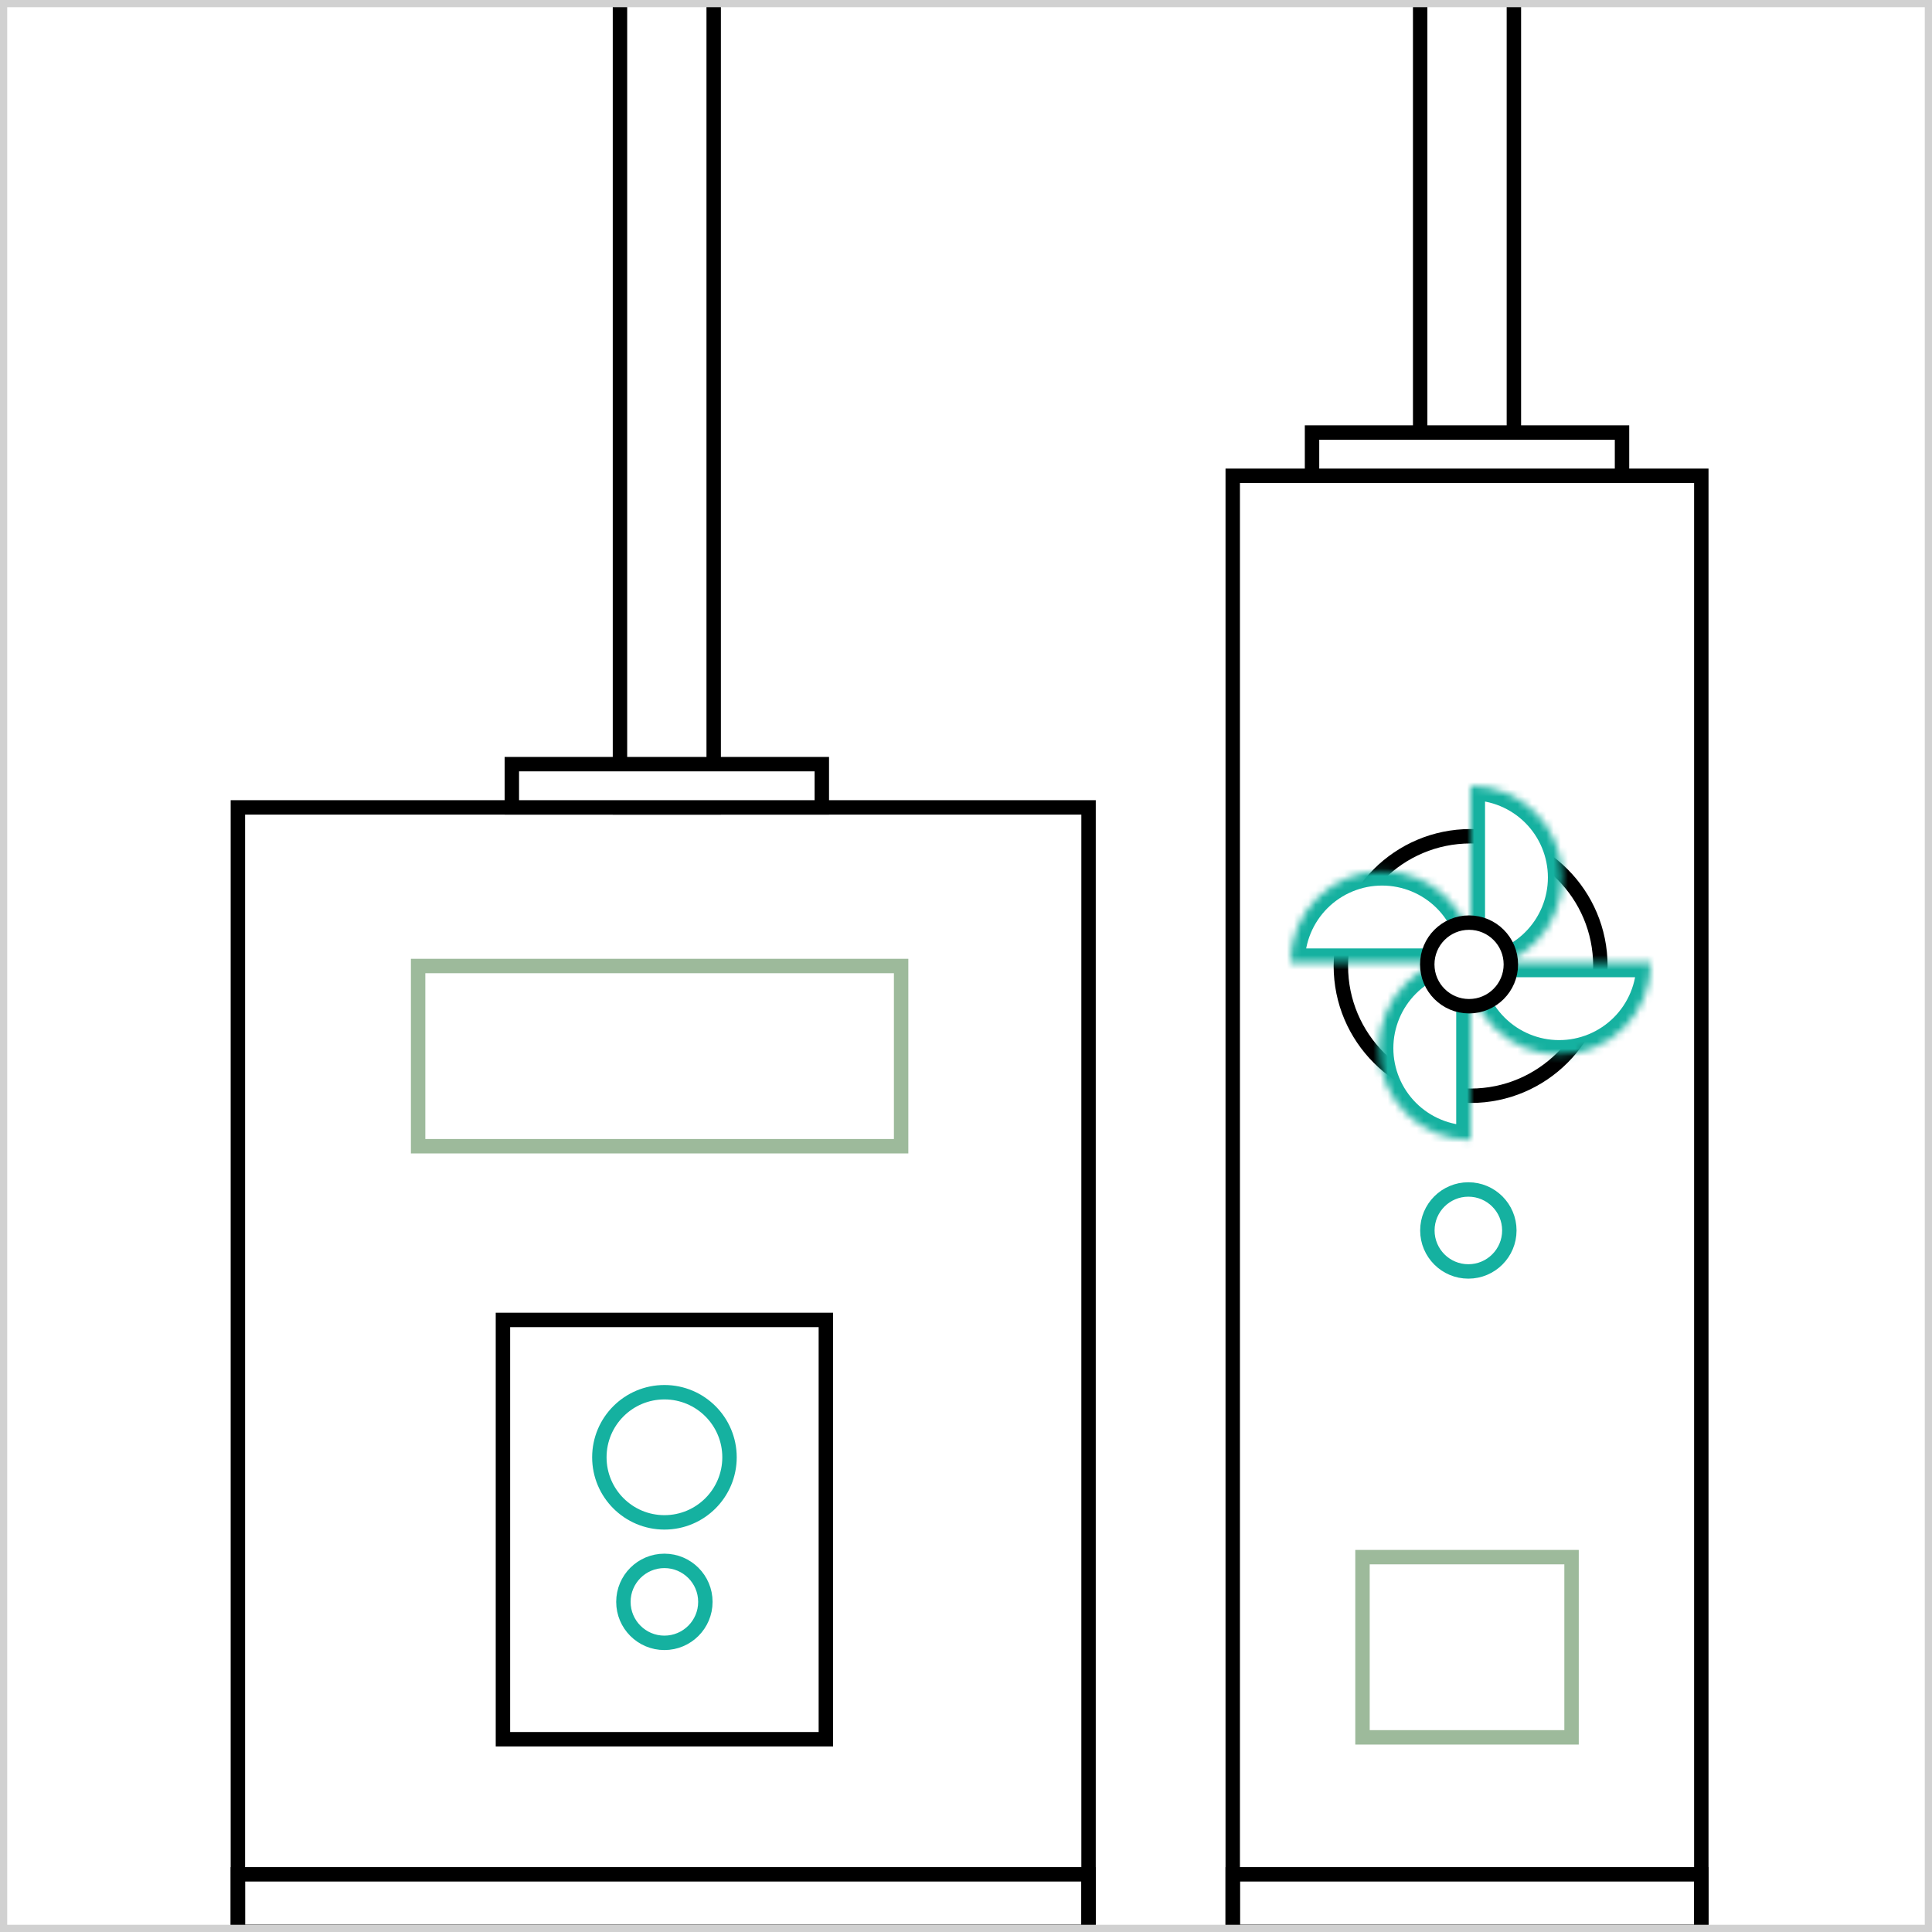 <svg width="268" height="268" viewBox="0 0 268 268" fill="none" xmlns="http://www.w3.org/2000/svg">
<rect x="0" y="0" width="268" height="268" fill="#333333" stroke="none"/>
<g clip-path="url(#clip0_15_4324)">
<mask id="mask0_15_4324" style="mask-type:luminance" maskUnits="userSpaceOnUse" x="0" y="0" width="268" height="268">
<path d="M268 0H0V268H268V0Z" fill="white"/>
</mask>
<g mask="url(#mask0_15_4324)">
<path d="M268 0H0V268H268V0Z" fill="white"/>
<path d="M204 152C213.941 152 222 143.941 222 134C222 124.059 213.941 116 204 116C194.059 116 186 124.059 186 134C186 143.941 194.059 152 204 152Z" fill="white" stroke="black" stroke-width="2"/>
<path d="M203.685 176.37C206.825 176.37 209.37 173.825 209.37 170.685C209.37 167.545 206.825 165 203.685 165C200.545 165 198 167.545 198 170.685C198 173.825 200.545 176.37 203.685 176.37Z" fill="white" stroke="#15B1A0" stroke-width="2"/>
<path d="M33 112H151V268H33V112Z" stroke="black" stroke-width="2"/>
<path d="M125 134H58V159H125V134Z" fill="white" stroke="#9DBA9B" stroke-width="2"/>
<path d="M218 216H189V241H218V216Z" fill="white" stroke="#9DBA9B" stroke-width="2"/>
<path d="M114.56 183.096H69.766V241.26H114.56V183.096Z" fill="white" stroke="black" stroke-width="2"/>
<path d="M92.168 211.178C97.154 211.178 101.195 207.136 101.195 202.15C101.195 197.165 97.154 193.123 92.168 193.123C87.182 193.123 83.141 197.165 83.141 202.15C83.141 207.136 87.182 211.178 92.168 211.178Z" fill="white" stroke="#15B1A0" stroke-width="2"/>
<path d="M92.162 227.889C95.301 227.889 97.846 225.344 97.846 222.204C97.846 219.065 95.301 216.52 92.162 216.52C89.022 216.52 86.477 219.065 86.477 222.204C86.477 225.344 89.022 227.889 92.162 227.889Z" fill="white" stroke="#15B1A0" stroke-width="2"/>
<path d="M236 66H171V268H236V66Z" stroke="black" stroke-width="2"/>
<path d="M210 -1H197V66H210V-1Z" stroke="black" stroke-width="2"/>
<path d="M99 -1H86V112H99V-1Z" stroke="black" stroke-width="2"/>
<path d="M225 60H182V66H225V60Z" fill="white" stroke="black" stroke-width="2"/>
<path d="M114 106H71V112H114V106Z" fill="white" stroke="black" stroke-width="2"/>
<path d="M236 260H171V268H236V260Z" stroke="black" stroke-width="2"/>
<path d="M151 260H33V268H151V260Z" stroke="black" stroke-width="2"/>
<mask id="mask1_15_4324" style="mask-type:luminance" maskUnits="userSpaceOnUse" x="203" y="109" width="14" height="26">
<path d="M203.999 134.439C207.373 134.439 210.608 133.099 212.993 130.713C215.379 128.328 216.719 125.093 216.719 121.719C216.719 118.346 215.379 115.111 212.993 112.725C210.608 110.34 207.373 109 203.999 109V121.719V134.439Z" fill="white"/>
</mask>
<g mask="url(#mask1_15_4324)">
<path d="M203.999 134.439C207.373 134.439 210.608 133.099 212.993 130.713C215.379 128.328 216.719 125.093 216.719 121.719C216.719 118.346 215.379 115.111 212.993 112.725C210.608 110.34 207.373 109 203.999 109V121.719V134.439Z" fill="white" stroke="#15B1A0" stroke-width="4"/>
</g>
<mask id="mask2_15_4324" style="mask-type:luminance" maskUnits="userSpaceOnUse" x="179" y="120" width="26" height="14">
<path d="M204.439 133.561C204.439 130.188 203.099 126.953 200.713 124.567C198.328 122.182 195.093 120.842 191.719 120.842C188.346 120.842 185.111 122.182 182.725 124.567C180.34 126.953 179 130.188 179 133.561H191.719H204.439Z" fill="white"/>
</mask>
<g mask="url(#mask2_15_4324)">
<path d="M204.439 133.561C204.439 130.188 203.099 126.953 200.713 124.567C198.328 122.182 195.093 120.842 191.719 120.842C188.346 120.842 185.111 122.182 182.725 124.567C180.34 126.953 179 130.188 179 133.561H191.719H204.439Z" fill="white" stroke="#15B1A0" stroke-width="4"/>
</g>
<mask id="mask3_15_4324" style="mask-type:luminance" maskUnits="userSpaceOnUse" x="191" y="132" width="14" height="27">
<path d="M204.001 132.684C200.627 132.684 197.392 134.025 195.007 136.41C192.621 138.795 191.281 142.03 191.281 145.404C191.281 148.777 192.621 152.012 195.007 154.398C197.392 156.783 200.627 158.123 204.001 158.123V145.404V132.684Z" fill="white"/>
</mask>
<g mask="url(#mask3_15_4324)">
<path d="M204.001 132.684C200.627 132.684 197.392 134.025 195.007 136.41C192.621 138.795 191.281 142.03 191.281 145.404C191.281 148.777 192.621 152.012 195.007 154.398C197.392 156.783 200.627 158.123 204.001 158.123V145.404V132.684Z" fill="white" stroke="#15B1A0" stroke-width="4"/>
</g>
<mask id="mask4_15_4324" style="mask-type:luminance" maskUnits="userSpaceOnUse" x="203" y="133" width="26" height="14">
<path d="M203.561 133.561C203.561 136.934 204.901 140.17 207.287 142.555C209.672 144.94 212.907 146.28 216.281 146.28C219.654 146.28 222.889 144.94 225.275 142.555C227.66 140.17 229 136.934 229 133.561H216.281H203.561Z" fill="white"/>
</mask>
<g mask="url(#mask4_15_4324)">
<path d="M203.561 133.561C203.561 136.934 204.901 140.17 207.287 142.555C209.672 144.94 212.907 146.28 216.281 146.28C219.654 146.28 222.889 144.94 225.275 142.555C227.66 140.17 229 136.934 229 133.561H216.281H203.561Z" fill="white" stroke="#15B1A0" stroke-width="4"/>
</g>
<path d="M203.783 139.579C206.985 139.579 209.581 136.983 209.581 133.781C209.581 130.578 206.985 127.982 203.783 127.982C200.58 127.982 197.984 130.578 197.984 133.781C197.984 136.983 200.58 139.579 203.783 139.579Z" fill="white" stroke="black" stroke-width="2"/>
</g>
<path d="M267.5 0.5H0.5V267.5H267.5V0.5Z" stroke="#D1D1D1"/>
</g>
<defs>
<clipPath id="clip0_15_4324">
<rect width="268" height="268" fill="white"/>
</clipPath>
</defs>
</svg>
